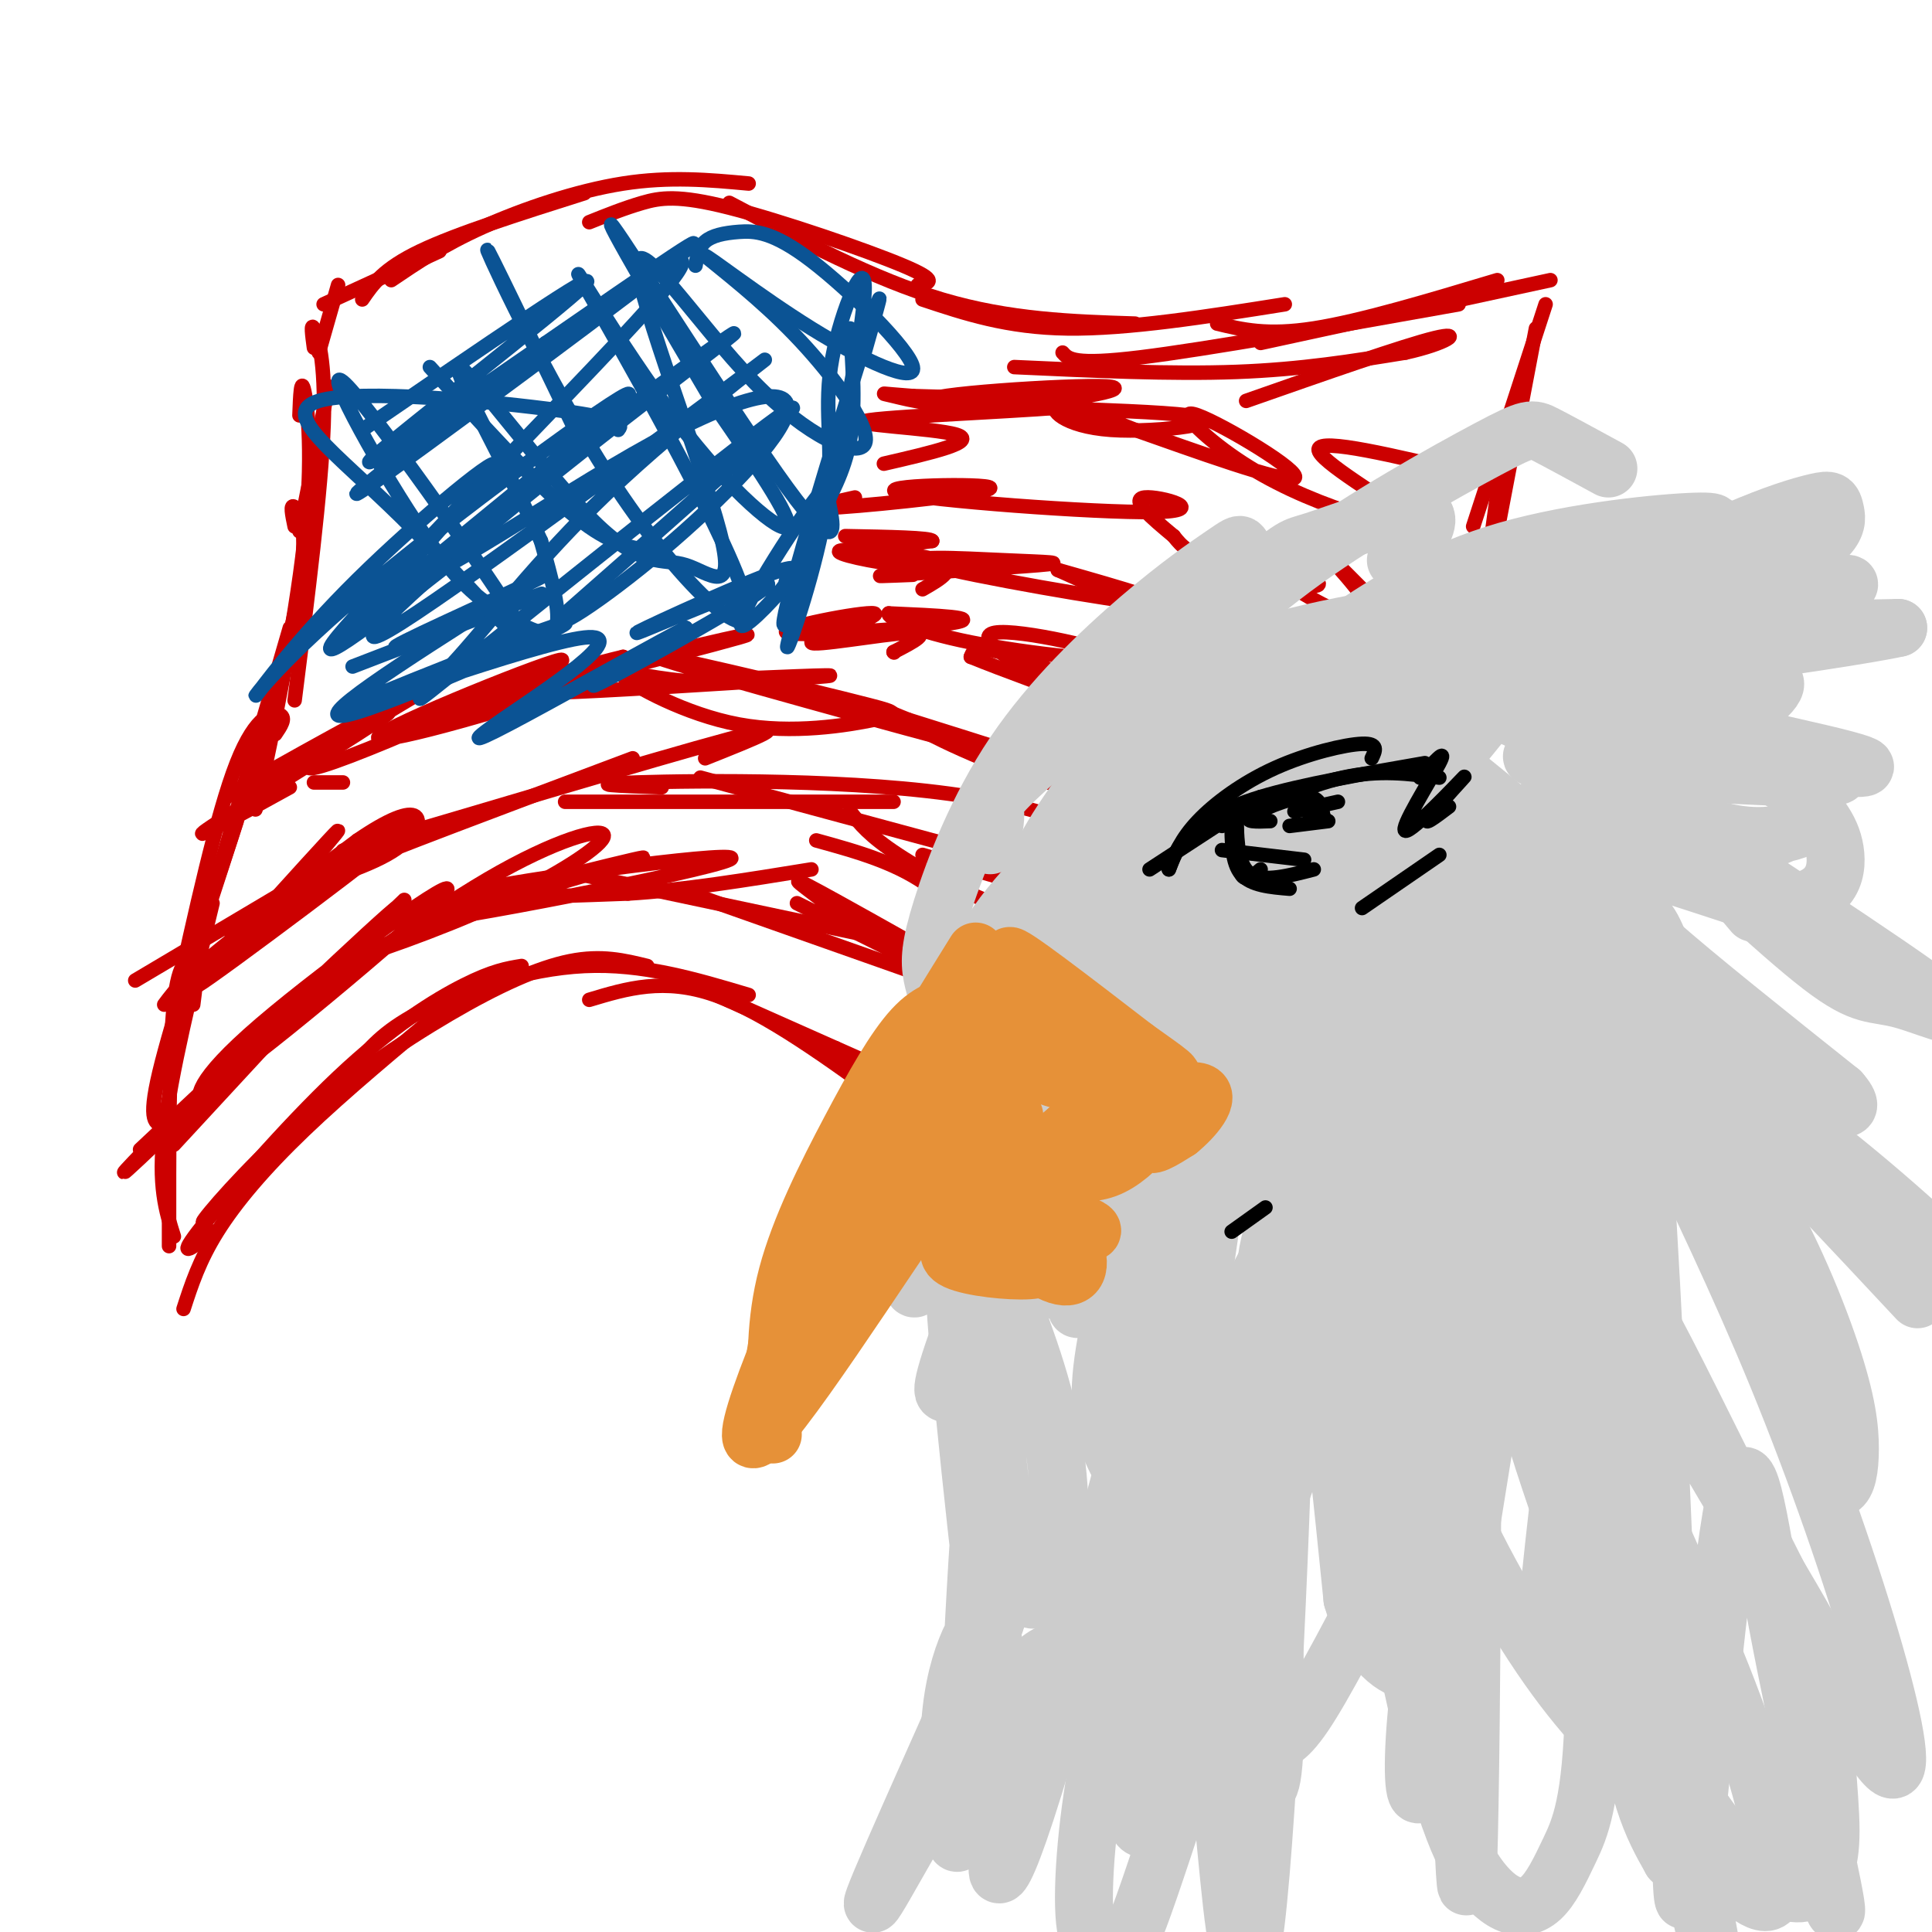 <svg viewBox='0 0 400 400' version='1.1' xmlns='http://www.w3.org/2000/svg' xmlns:xlink='http://www.w3.org/1999/xlink'><g fill='none' stroke='#cc0000' stroke-width='3' stroke-linecap='round' stroke-linejoin='round'><path d='M68,80c0.000,0.000 -6.000,30.000 -6,30'/><path d='M65,72c-0.356,-2.644 -0.711,-5.289 0,-4c0.711,1.289 2.489,6.511 2,20c-0.489,13.489 -3.244,35.244 -6,57'/><path d='M62,86c0.155,-4.083 0.310,-8.167 1,-5c0.690,3.167 1.917,13.583 0,31c-1.917,17.417 -6.976,41.833 -9,51c-2.024,9.167 -1.012,3.083 0,-3'/><path d='M61,109c-0.506,-2.423 -1.012,-4.845 0,-4c1.012,0.845 3.542,4.958 0,22c-3.542,17.042 -13.155,47.012 -17,58c-3.845,10.988 -1.923,2.994 0,-5'/><path d='M60,130c0.000,0.000 -16.000,55.000 -16,55'/><path d='M57,152c1.133,-1.667 2.267,-3.333 1,-4c-1.267,-0.667 -4.933,-0.333 -9,10c-4.067,10.333 -8.533,30.667 -13,51'/><path d='M49,170c-6.750,20.750 -13.500,41.500 -16,52c-2.500,10.500 -0.750,10.750 1,11'/><path d='M44,187c-4.333,17.750 -8.667,35.500 -10,47c-1.333,11.500 0.333,16.750 2,22'/><path d='M40,208c0.422,-3.156 0.844,-6.311 0,-8c-0.844,-1.689 -2.956,-1.911 -4,8c-1.044,9.911 -1.022,29.956 -1,50'/><path d='M38,271c1.622,-5.000 3.244,-10.000 7,-16c3.756,-6.000 9.644,-13.000 18,-21c8.356,-8.000 19.178,-17.000 30,-26'/><path d='M44,255c-3.845,3.077 -7.690,6.155 -3,0c4.690,-6.155 17.917,-21.542 29,-32c11.083,-10.458 20.024,-15.988 26,-19c5.976,-3.012 8.988,-3.506 12,-4'/><path d='M59,236c-8.541,8.842 -17.081,17.684 -17,17c0.081,-0.684 8.785,-10.895 19,-20c10.215,-9.105 21.943,-17.105 32,-23c10.057,-5.895 18.445,-9.684 25,-11c6.555,-1.316 11.278,-0.158 16,1'/><path d='M74,220c3.000,-3.511 6.000,-7.022 14,-11c8.000,-3.978 21.000,-8.422 33,-9c12.000,-0.578 23.000,2.711 34,6'/><path d='M122,207c7.750,-2.333 15.500,-4.667 26,-1c10.500,3.667 23.750,13.333 37,23'/><path d='M146,205c0.000,0.000 72.000,32.000 72,32'/><path d='M173,217c5.911,4.622 11.822,9.244 15,12c3.178,2.756 3.622,3.644 17,5c13.378,1.356 39.689,3.178 66,5'/><path d='M218,228c-0.973,0.758 -1.946,1.515 -1,3c0.946,1.485 3.810,3.697 9,6c5.190,2.303 12.705,4.697 24,5c11.295,0.303 26.370,-1.485 36,-4c9.630,-2.515 13.815,-5.758 18,-9'/><path d='M261,236c0.518,2.113 1.036,4.226 4,6c2.964,1.774 8.375,3.208 15,3c6.625,-0.208 14.464,-2.060 20,-5c5.536,-2.940 8.768,-6.970 12,-11'/><path d='M302,236c1.524,0.571 3.048,1.143 4,2c0.952,0.857 1.333,2.000 1,-4c-0.333,-6.000 -1.381,-19.143 -1,-30c0.381,-10.857 2.190,-19.429 4,-28'/><path d='M308,216c-2.083,-23.667 -4.167,-47.333 -4,-63c0.167,-15.667 2.583,-23.333 5,-31'/><path d='M300,175c0.000,0.000 11.000,-80.000 11,-80'/><path d='M302,152c0.000,0.000 16.000,-84.000 16,-84'/><path d='M305,109c0.000,0.000 15.000,-46.000 15,-46'/><path d='M66,73c0.000,0.000 4.000,-14.000 4,-14'/><path d='M67,63c0.000,0.000 24.000,-11.000 24,-11'/><path d='M75,62c2.167,-3.167 4.333,-6.333 12,-10c7.667,-3.667 20.833,-7.833 34,-12'/><path d='M81,58c5.378,-3.644 10.756,-7.289 19,-11c8.244,-3.711 19.356,-7.489 29,-9c9.644,-1.511 17.822,-0.756 26,0'/><path d='M122,46c3.667,-1.470 7.333,-2.940 11,-4c3.667,-1.060 7.333,-1.708 18,1c10.667,2.708 28.333,8.774 36,12c7.667,3.226 5.333,3.613 3,4'/><path d='M151,42c15.000,7.917 30.000,15.833 44,20c14.000,4.167 27.000,4.583 40,5'/><path d='M191,62c8.750,2.917 17.500,5.833 30,6c12.500,0.167 28.750,-2.417 45,-5'/><path d='M220,73c1.167,1.333 2.333,2.667 16,1c13.667,-1.667 39.833,-6.333 66,-11'/><path d='M252,67c5.167,1.250 10.333,2.500 20,1c9.667,-1.500 23.833,-5.750 38,-10'/><path d='M261,71c0.000,0.000 60.000,-13.000 60,-13'/><path d='M40,230c0.000,0.000 17.000,-19.000 17,-19'/><path d='M29,238c0.000,0.000 32.000,-30.000 32,-30'/><path d='M34,237c0.000,0.000 34.000,-36.000 34,-36'/><path d='M36,237c16.167,-17.500 32.333,-35.000 38,-41c5.667,-6.000 0.833,-0.500 -4,5'/><path d='M47,224c-1.838,2.270 -3.677,4.540 -5,4c-1.323,-0.540 -2.131,-3.892 12,-16c14.131,-12.108 43.201,-32.974 38,-27c-5.201,5.974 -44.672,38.787 -46,38c-1.328,-0.787 35.489,-35.173 36,-35c0.511,0.173 -35.282,34.907 -49,48c-13.718,13.093 -5.359,4.547 3,-4'/><path d='M36,232c12.360,-11.995 41.760,-39.983 47,-45c5.240,-5.017 -13.679,12.939 -14,15c-0.321,2.061 17.955,-11.771 32,-20c14.045,-8.229 23.857,-10.855 24,-9c0.143,1.855 -9.385,8.192 -22,14c-12.615,5.808 -28.319,11.088 -29,11c-0.681,-0.088 13.659,-5.544 28,-11'/><path d='M102,187c15.007,-4.765 38.524,-11.177 29,-9c-9.524,2.177 -52.089,12.944 -46,13c6.089,0.056 60.832,-10.600 66,-13c5.168,-2.400 -39.238,3.457 -51,6c-11.762,2.543 9.119,1.771 30,1'/><path d='M130,185c11.333,-0.667 24.667,-2.833 38,-5'/><path d='M120,181c0.000,0.000 66.000,14.000 66,14'/><path d='M143,185c0.000,0.000 51.000,18.000 51,18'/><path d='M165,187c26.597,13.272 53.195,26.544 52,25c-1.195,-1.544 -30.182,-17.906 -43,-25c-12.818,-7.094 -9.467,-4.922 -3,0c6.467,4.922 16.049,12.594 30,20c13.951,7.406 32.272,14.544 35,14c2.728,-0.544 -10.136,-8.772 -23,-17'/><path d='M213,204c-5.194,-3.018 -6.680,-2.063 -8,-1c-1.320,1.063 -2.475,2.235 5,5c7.475,2.765 23.581,7.123 34,9c10.419,1.877 15.151,1.275 18,1c2.849,-0.275 3.814,-0.221 4,-1c0.186,-0.779 -0.407,-2.389 -1,-4'/><path d='M231,215c2.239,1.876 4.478,3.751 7,5c2.522,1.249 5.325,1.871 15,1c9.675,-0.871 26.220,-3.234 34,-5c7.780,-1.766 6.794,-2.933 6,-4c-0.794,-1.067 -1.397,-2.033 -2,-3'/><path d='M250,224c3.556,0.933 7.111,1.867 14,1c6.889,-0.867 17.111,-3.533 23,-6c5.889,-2.467 7.444,-4.733 9,-7'/><path d='M28,203c0.000,0.000 32.000,-19.000 32,-19'/><path d='M39,206c12.333,-13.667 24.667,-27.333 29,-32c4.333,-4.667 0.667,-0.333 -3,4'/><path d='M34,208c2.303,-3.088 4.607,-6.176 16,-15c11.393,-8.824 31.876,-23.384 26,-18c-5.876,5.384 -38.111,30.711 -35,29c3.111,-1.711 41.568,-30.461 45,-34c3.432,-3.539 -28.162,18.132 -36,23c-7.838,4.868 8.081,-7.066 24,-19'/><path d='M74,174c6.459,-4.435 10.608,-6.024 12,-5c1.392,1.024 0.029,4.660 -6,8c-6.029,3.340 -16.722,6.383 -9,3c7.722,-3.383 33.861,-13.191 60,-23'/><path d='M83,172c-9.800,3.267 -19.600,6.533 -4,2c15.600,-4.533 56.600,-16.867 72,-21c15.400,-4.133 5.200,-0.067 -5,4'/><path d='M117,166c0.000,0.000 68.000,0.000 68,0'/><path d='M145,161c0.000,0.000 74.000,20.000 74,20'/><path d='M176,168c1.976,2.518 3.952,5.036 10,9c6.048,3.964 16.167,9.375 28,13c11.833,3.625 25.381,5.464 29,5c3.619,-0.464 -2.690,-3.232 -9,-6'/><path d='M209,180c-8.345,-3.571 -16.690,-7.143 -5,-1c11.690,6.143 43.417,22.000 57,28c13.583,6.000 9.024,2.143 7,-1c-2.024,-3.143 -1.512,-5.571 -1,-8'/><path d='M248,191c1.196,2.589 2.393,5.179 5,7c2.607,1.821 6.625,2.875 13,4c6.375,1.125 15.107,2.321 19,2c3.893,-0.321 2.946,-2.161 2,-4'/><path d='M257,197c-15.822,2.822 -31.644,5.644 -42,3c-10.356,-2.644 -15.244,-10.756 -22,-16c-6.756,-5.244 -15.378,-7.622 -24,-10'/><path d='M137,163c-8.667,-0.311 -17.333,-0.622 -5,-1c12.333,-0.378 45.667,-0.822 69,3c23.333,3.822 36.667,11.911 50,20'/><path d='M191,177c18.667,5.422 37.333,10.844 49,14c11.667,3.156 16.333,4.044 20,4c3.667,-0.044 6.333,-1.022 9,-2'/><path d='M243,186c-3.452,0.601 -6.905,1.202 -3,4c3.905,2.798 15.167,7.792 25,10c9.833,2.208 18.238,1.631 24,0c5.762,-1.631 8.881,-4.315 12,-7'/><path d='M71,162c0.000,0.000 -6.000,0.000 -6,0'/><path d='M60,163c-11.502,6.335 -23.003,12.670 -16,8c7.003,-4.670 32.512,-20.345 36,-23c3.488,-2.655 -15.044,7.711 -25,13c-9.956,5.289 -11.334,5.501 2,-2c13.334,-7.501 41.381,-22.715 46,-25c4.619,-2.285 -14.191,8.357 -33,19'/><path d='M70,153c6.352,-3.599 38.733,-22.096 35,-20c-3.733,2.096 -43.580,24.785 -41,26c2.580,1.215 47.589,-19.046 52,-22c4.411,-2.954 -31.774,11.397 -37,15c-5.226,3.603 20.507,-3.542 34,-8c13.493,-4.458 14.747,-6.229 16,-8'/><path d='M129,136c-10.983,2.565 -46.440,12.977 -40,12c6.440,-0.977 54.778,-13.342 64,-16c9.222,-2.658 -20.673,4.391 -34,8c-13.327,3.609 -10.088,3.779 5,3c15.088,-0.779 42.025,-2.508 47,-3c4.975,-0.492 -12.013,0.254 -29,1'/><path d='M142,141c-8.453,-0.688 -15.084,-2.908 -13,-1c2.084,1.908 12.884,7.945 24,10c11.116,2.055 22.547,0.130 28,-1c5.453,-1.130 4.928,-1.463 -1,-3c-5.928,-1.537 -17.259,-4.278 -29,-7c-11.741,-2.722 -23.892,-5.425 -9,-1c14.892,4.425 56.826,15.979 69,19c12.174,3.021 -5.413,-2.489 -23,-8'/><path d='M188,149c-5.278,-2.059 -6.972,-3.208 -3,-1c3.972,2.208 13.610,7.773 29,13c15.390,5.227 36.533,10.116 38,9c1.467,-1.116 -16.741,-8.237 -21,-9c-4.259,-0.763 5.430,4.833 17,9c11.570,4.167 25.020,6.905 29,7c3.980,0.095 -1.510,-2.452 -7,-5'/><path d='M270,172c-3.074,-2.124 -7.260,-4.934 -9,-5c-1.740,-0.066 -1.033,2.611 1,5c2.033,2.389 5.394,4.489 12,6c6.606,1.511 16.459,2.432 22,2c5.541,-0.432 6.771,-2.216 8,-4'/><path d='M185,135c0.000,0.000 0.100,0.100 0.1,0.1'/><path d='M185,135c4.152,-2.135 8.303,-4.270 3,-4c-5.303,0.270 -20.062,2.945 -20,2c0.062,-0.945 14.944,-5.511 13,-6c-1.944,-0.489 -20.716,3.099 -18,4c2.716,0.901 26.919,-0.885 34,-2c7.081,-1.115 -2.959,-1.557 -13,-2'/><path d='M184,127c-0.423,0.745 5.020,3.607 17,6c11.980,2.393 30.496,4.316 30,3c-0.496,-1.316 -20.006,-5.872 -25,-5c-4.994,0.872 4.527,7.172 17,13c12.473,5.828 27.896,11.184 25,9c-2.896,-2.184 -24.113,-11.910 -35,-16c-10.887,-4.090 -11.443,-2.545 -12,-1'/><path d='M201,136c12.108,4.932 48.377,17.761 66,24c17.623,6.239 16.600,5.889 10,2c-6.600,-3.889 -18.777,-11.316 -19,-11c-0.223,0.316 11.508,8.376 20,12c8.492,3.624 13.746,2.812 19,2'/><path d='M189,119c-5.074,0.208 -10.149,0.416 -4,0c6.149,-0.416 23.521,-1.457 30,-2c6.479,-0.543 2.067,-0.589 -7,-1c-9.067,-0.411 -22.787,-1.188 -15,1c7.787,2.188 37.082,7.339 45,8c7.918,0.661 -5.541,-3.170 -19,-7'/><path d='M219,118c11.904,5.393 51.165,22.374 59,24c7.835,1.626 -15.756,-12.105 -23,-15c-7.244,-2.895 1.860,5.045 12,11c10.140,5.955 21.316,9.926 19,7c-2.316,-2.926 -18.123,-12.749 -22,-14c-3.877,-1.251 4.178,6.071 10,10c5.822,3.929 9.411,4.464 13,5'/><path d='M287,146c1.500,0.500 -1.250,-0.750 -4,-2'/><path d='M191,122c3.856,-2.211 7.711,-4.422 3,-6c-4.711,-1.578 -17.989,-2.522 -20,-2c-2.011,0.522 7.244,2.511 13,3c5.756,0.489 8.011,-0.522 4,-1c-4.011,-0.478 -14.289,-0.422 -15,-1c-0.711,-0.578 8.144,-1.789 17,-3'/><path d='M193,112c-0.167,-0.667 -9.083,-0.833 -18,-1'/><path d='M177,103c-5.792,1.286 -11.585,2.573 -3,2c8.585,-0.573 31.546,-3.004 31,-4c-0.546,-0.996 -24.600,-0.556 -19,1c5.600,1.556 40.854,4.226 53,4c12.146,-0.226 1.185,-3.350 -2,-3c-3.185,0.350 1.408,4.175 6,8'/><path d='M243,111c1.745,2.210 3.107,3.737 10,6c6.893,2.263 19.317,5.264 20,4c0.683,-1.264 -10.375,-6.792 -13,-7c-2.625,-0.208 3.183,4.903 10,9c6.817,4.097 14.643,7.180 14,4c-0.643,-3.180 -9.755,-12.623 -10,-13c-0.245,-0.377 8.378,8.311 17,17'/><path d='M183,96c9.857,-2.274 19.714,-4.548 15,-6c-4.714,-1.452 -24.000,-2.083 -18,-3c6.000,-0.917 37.286,-2.119 43,-3c5.714,-0.881 -14.143,-1.440 -34,-2'/><path d='M189,82c-6.921,-0.507 -7.222,-0.774 -4,0c3.222,0.774 9.969,2.589 22,2c12.031,-0.589 29.348,-3.581 22,-4c-7.348,-0.419 -39.361,1.736 -36,3c3.361,1.264 42.097,1.638 53,3c10.903,1.362 -6.026,3.713 -16,3c-9.974,-0.713 -12.993,-4.489 -11,-5c1.993,-0.511 8.996,2.245 16,5'/><path d='M235,89c11.215,3.932 31.252,11.261 33,10c1.748,-1.261 -14.791,-11.111 -20,-13c-5.209,-1.889 0.914,4.185 8,9c7.086,4.815 15.137,8.373 23,11c7.863,2.627 15.540,4.323 12,1c-3.540,-3.323 -18.297,-11.664 -18,-14c0.297,-2.336 15.649,1.332 31,5'/><path d='M210,76c16.250,0.750 32.500,1.500 46,1c13.500,-0.500 24.250,-2.250 35,-4'/><path d='M291,73c8.511,-1.867 12.289,-4.533 6,-3c-6.289,1.533 -22.644,7.267 -39,13'/></g>
<g fill='none' stroke='#0b5394' stroke-width='3' stroke-linecap='round' stroke-linejoin='round'><path d='M176,68c0.583,8.167 1.167,16.333 0,23c-1.167,6.667 -4.083,11.833 -7,17'/><path d='M179,73c2.471,-8.699 4.942,-17.397 1,-5c-3.942,12.397 -14.296,45.891 -17,57c-2.704,11.109 2.244,-0.166 7,-18c4.756,-17.834 9.321,-42.226 9,-48c-0.321,-5.774 -5.529,7.071 -7,17c-1.471,9.929 0.796,16.942 -1,29c-1.796,12.058 -7.656,29.159 -8,29c-0.344,-0.159 4.828,-17.580 10,-35'/><path d='M173,99c-3.174,1.145 -16.110,21.506 -19,28c-2.890,6.494 4.267,-0.881 7,-4c2.733,-3.119 1.044,-1.982 2,-3c0.956,-1.018 4.557,-4.190 -4,-1c-8.557,3.190 -29.273,12.742 -27,12c2.273,-0.742 27.535,-11.777 27,-10c-0.535,1.777 -26.867,16.365 -34,20c-7.133,3.635 4.934,-3.682 17,-11'/><path d='M142,130c-3.977,1.944 -22.421,12.306 -33,18c-10.579,5.694 -13.294,6.722 -5,1c8.294,-5.722 27.598,-18.193 17,-17c-10.598,1.193 -51.098,16.052 -50,15c1.098,-1.052 43.796,-18.014 46,-18c2.204,0.014 -36.084,17.004 -45,19c-8.916,1.996 11.542,-11.002 32,-24'/><path d='M104,124c8.322,-5.404 13.128,-6.912 5,-3c-8.128,3.912 -29.188,13.246 -27,13c2.188,-0.246 27.625,-10.070 30,-11c2.375,-0.930 -18.313,7.035 -39,15'/><path d='M99,112c-17.081,13.433 -34.162,26.866 -30,21c4.162,-5.866 29.567,-31.032 33,-36c3.433,-4.968 -15.104,10.263 -28,23c-12.896,12.737 -20.149,22.982 -21,24c-0.851,1.018 4.700,-7.191 25,-24c20.300,-16.809 55.350,-42.218 52,-38c-3.350,4.218 -45.100,38.062 -55,46c-9.900,7.938 12.050,-10.031 34,-28'/><path d='M109,100c17.159,-12.983 43.057,-31.439 43,-31c-0.057,0.439 -26.067,19.773 -47,37c-20.933,17.227 -36.787,32.347 -22,23c14.787,-9.347 60.215,-43.162 72,-52c11.785,-8.838 -10.074,7.300 -26,22c-15.926,14.700 -25.918,27.961 -34,37c-8.082,9.039 -14.253,13.857 3,0c17.253,-13.857 57.929,-46.388 65,-51c7.071,-4.612 -19.465,18.694 -46,42'/><path d='M117,127c-4.392,5.266 7.627,-2.568 20,-13c12.373,-10.432 25.098,-23.464 26,-29c0.902,-5.536 -10.020,-3.578 -32,9c-21.980,12.578 -55.017,35.776 -46,23c9.017,-12.776 60.087,-61.528 56,-63c-4.087,-1.472 -63.331,44.334 -67,48c-3.669,3.666 48.237,-34.810 64,-47c15.763,-12.190 -4.619,1.905 -25,16'/><path d='M113,71c-15.179,10.405 -40.625,28.417 -36,24c4.625,-4.417 39.321,-31.262 44,-36c4.679,-4.738 -20.661,12.631 -46,30'/><path d='M89,76c10.750,11.833 21.500,23.667 29,30c7.500,6.333 11.750,7.167 16,8'/><path d='M121,93c-10.571,-21.932 -21.141,-43.863 -20,-41c1.141,2.863 13.994,30.521 28,51c14.006,20.479 29.165,33.777 25,20c-4.165,-13.777 -27.652,-54.631 -33,-64c-5.348,-9.369 7.445,12.747 19,28c11.555,15.253 21.873,23.644 23,22c1.127,-1.644 -6.936,-13.322 -15,-25'/><path d='M148,84c-9.112,-15.427 -24.391,-41.496 -21,-37c3.391,4.496 25.451,39.557 36,54c10.549,14.443 9.585,8.270 9,5c-0.585,-3.270 -0.793,-3.635 -1,-4'/><path d='M128,89c0.809,-1.066 1.617,-2.132 -12,-4c-13.617,-1.868 -41.661,-4.538 -50,-2c-8.339,2.538 3.025,10.283 17,24c13.975,13.717 30.561,33.405 26,25c-4.561,-8.405 -30.269,-44.904 -37,-52c-6.731,-7.096 5.515,15.211 14,28c8.485,12.789 13.207,16.058 18,19c4.793,2.942 9.655,5.555 11,3c1.345,-2.555 -0.828,-10.277 -3,-18'/><path d='M112,112c-5.761,-12.774 -18.662,-35.709 -17,-36c1.662,-0.291 17.889,22.062 28,32c10.111,9.938 14.108,7.461 19,9c4.892,1.539 10.679,7.095 7,-7c-3.679,-14.095 -16.823,-47.840 -17,-55c-0.177,-7.160 12.612,12.266 24,24c11.388,11.734 21.374,15.774 23,13c1.626,-2.774 -5.107,-12.364 -12,-20c-6.893,-7.636 -13.947,-13.318 -21,-19'/><path d='M146,53c0.176,-0.358 11.116,8.248 22,15c10.884,6.752 21.712,11.652 21,8c-0.712,-3.652 -12.964,-15.855 -21,-22c-8.036,-6.145 -11.856,-6.231 -15,-6c-3.144,0.231 -5.613,0.780 -7,2c-1.387,1.220 -1.694,3.110 -2,5'/></g>
<g fill='none' stroke='#cccccc' stroke-width='12' stroke-linecap='round' stroke-linejoin='round'><path d='M249,174c-0.631,-0.435 -1.263,-0.871 -4,1c-2.737,1.871 -7.581,6.047 -12,20c-4.419,13.953 -8.414,37.683 -10,42c-1.586,4.317 -0.762,-10.779 1,-21c1.762,-10.221 4.461,-15.568 7,-21c2.539,-5.432 4.918,-10.951 10,-17c5.082,-6.049 12.868,-12.629 17,-16c4.132,-3.371 4.609,-3.535 5,-3c0.391,0.535 0.695,1.767 1,3'/><path d='M264,162c-6.254,5.529 -22.389,17.850 -32,26c-9.611,8.150 -12.697,12.129 -18,20c-5.303,7.871 -12.823,19.636 -16,30c-3.177,10.364 -2.012,19.329 -1,24c1.012,4.671 1.871,5.047 5,-3c3.129,-8.047 8.530,-24.518 15,-38c6.470,-13.482 14.011,-23.976 23,-35c8.989,-11.024 19.425,-22.578 22,-25c2.575,-2.422 -2.713,4.289 -8,11'/><path d='M254,172c-11.439,11.737 -36.037,35.579 -48,48c-11.963,12.421 -11.292,13.421 -13,23c-1.708,9.579 -5.796,27.739 -3,23c2.796,-4.739 12.476,-32.375 17,-46c4.524,-13.625 3.893,-13.240 16,-26c12.107,-12.760 36.952,-38.666 46,-46c9.048,-7.334 2.299,3.905 -2,10c-4.299,6.095 -6.150,7.048 -8,8'/><path d='M202,225c-0.058,-5.117 -0.115,-10.235 4,-18c4.115,-7.765 12.403,-18.179 25,-31c12.597,-12.821 29.505,-28.050 26,-23c-3.505,5.050 -27.421,30.377 -41,47c-13.579,16.623 -16.821,24.540 -19,29c-2.179,4.460 -3.295,5.464 -4,11c-0.705,5.536 -0.997,15.606 0,20c0.997,4.394 3.285,3.113 4,-4c0.715,-7.113 -0.142,-20.056 -1,-33'/><path d='M196,223c0.805,-8.948 3.318,-14.818 5,-20c1.682,-5.182 2.533,-9.678 13,-21c10.467,-11.322 30.549,-29.471 41,-38c10.451,-8.529 11.272,-7.437 11,-4c-0.272,3.437 -1.636,9.218 -3,15'/><path d='M207,197c1.744,-4.833 3.488,-9.667 12,-18c8.512,-8.333 23.792,-20.167 35,-26c11.208,-5.833 18.345,-5.667 24,-3c5.655,2.667 9.827,7.833 14,13'/><path d='M257,153c1.067,-3.156 2.133,-6.311 5,-9c2.867,-2.689 7.533,-4.911 16,-1c8.467,3.911 20.733,13.956 33,24'/><path d='M240,170c-1.591,0.143 -3.181,0.286 -4,-1c-0.819,-1.286 -0.866,-4.002 1,-8c1.866,-3.998 5.644,-9.278 14,-13c8.356,-3.722 21.288,-5.887 32,-6c10.712,-0.113 19.203,1.825 29,6c9.797,4.175 20.898,10.588 32,17'/><path d='M266,157c-2.046,-0.794 -4.093,-1.589 -5,-4c-0.907,-2.411 -0.676,-6.440 3,-9c3.676,-2.560 10.797,-3.651 16,-5c5.203,-1.349 8.486,-2.957 20,1c11.514,3.957 31.257,13.478 51,23'/><path d='M268,155c-1.140,-2.673 -2.281,-5.346 -4,-7c-1.719,-1.654 -4.018,-2.289 4,-3c8.018,-0.711 26.351,-1.499 39,0c12.649,1.499 19.614,5.285 28,13c8.386,7.715 18.193,19.357 28,31'/><path d='M270,155c-3.161,-0.844 -6.321,-1.687 -9,-2c-2.679,-0.313 -4.875,-0.095 0,-3c4.875,-2.905 16.822,-8.933 34,-13c17.178,-4.067 39.586,-6.172 49,-6c9.414,0.172 5.832,2.621 4,4c-1.832,1.379 -1.916,1.690 -2,2'/><path d='M251,158c2.022,-4.933 4.044,-9.867 4,-14c-0.044,-4.133 -2.156,-7.467 9,-11c11.156,-3.533 35.578,-7.267 60,-11'/><path d='M249,161c0.647,-3.497 1.294,-6.994 6,-12c4.706,-5.006 13.470,-11.521 23,-18c9.530,-6.479 19.824,-12.923 34,-17c14.176,-4.077 32.232,-5.789 39,-6c6.768,-0.211 2.246,1.078 3,1c0.754,-0.078 6.784,-1.524 -6,7c-12.784,8.524 -44.381,27.016 -48,30c-3.619,2.984 20.741,-9.540 35,-15c14.259,-5.460 18.416,-3.855 21,-2c2.584,1.855 3.595,3.958 1,7c-2.595,3.042 -8.798,7.021 -15,11'/><path d='M342,147c-6.008,4.295 -13.528,9.533 -15,10c-1.472,0.467 3.104,-3.836 15,-9c11.896,-5.164 31.113,-11.190 24,-4c-7.113,7.190 -40.557,27.595 -74,48'/><path d='M233,221c0.966,-4.184 1.933,-8.367 0,-9c-1.933,-0.633 -6.764,2.286 -14,16c-7.236,13.714 -16.876,38.225 -21,50c-4.124,11.775 -2.732,10.816 -1,10c1.732,-0.816 3.803,-1.489 5,-8c1.197,-6.511 1.519,-18.860 4,-30c2.481,-11.140 7.121,-21.073 7,-17c-0.121,4.073 -5.002,22.151 -7,35c-1.998,12.849 -1.111,20.470 0,30c1.111,9.530 2.447,20.968 4,27c1.553,6.032 3.324,6.658 5,6c1.676,-0.658 3.259,-2.600 4,-9c0.741,-6.400 0.640,-17.257 -2,-29c-2.640,-11.743 -7.820,-24.371 -13,-37'/><path d='M204,256c-2.653,-5.668 -2.784,-1.339 -4,-1c-1.216,0.339 -3.516,-3.313 -2,18c1.516,21.313 6.849,67.590 8,75c1.151,7.410 -1.881,-24.048 -3,-42c-1.119,-17.952 -0.327,-22.400 2,-29c2.327,-6.600 6.187,-15.353 6,-14c-0.187,1.353 -4.423,12.813 -7,39c-2.577,26.187 -3.495,67.102 -5,77c-1.505,9.898 -3.598,-11.220 -2,-25c1.598,-13.780 6.885,-20.223 9,-22c2.115,-1.777 1.057,1.111 0,4'/><path d='M206,336c-6.468,15.001 -22.638,50.504 -25,57c-2.362,6.496 9.084,-16.015 19,-31c9.916,-14.985 18.303,-22.443 19,-19c0.697,3.443 -6.295,17.788 -10,31c-3.705,13.212 -4.123,25.292 5,-4c9.123,-29.292 27.785,-99.954 33,-123c5.215,-23.046 -3.019,1.526 -7,15c-3.981,13.474 -3.709,15.850 -4,31c-0.291,15.150 -1.146,43.075 -2,71'/><path d='M234,364c0.260,14.609 1.910,15.633 4,14c2.090,-1.633 4.621,-5.923 5,-17c0.379,-11.077 -1.393,-28.941 1,-56c2.393,-27.059 8.952,-63.313 9,-70c0.048,-6.687 -6.414,16.193 -9,41c-2.586,24.807 -1.296,51.543 1,68c2.296,16.457 5.599,22.636 8,26c2.401,3.364 3.901,3.912 5,3c1.099,-0.912 1.796,-3.283 3,-3c1.204,0.283 2.916,3.220 3,-15c0.084,-18.220 -1.459,-57.599 -2,-77c-0.541,-19.401 -0.079,-18.826 6,-36c6.079,-17.174 17.774,-52.098 19,-52c1.226,0.098 -8.016,35.219 -12,54c-3.984,18.781 -2.710,21.223 -1,33c1.710,11.777 3.855,32.888 6,54'/><path d='M280,331c3.482,11.885 9.187,14.596 12,15c2.813,0.404 2.733,-1.501 4,-4c1.267,-2.499 3.880,-5.591 4,-34c0.120,-28.409 -2.253,-82.133 -4,-106c-1.747,-23.867 -2.868,-17.877 -5,-15c-2.132,2.877 -5.277,2.642 -4,10c1.277,7.358 6.974,22.310 10,30c3.026,7.690 3.382,8.117 9,15c5.618,6.883 16.500,20.223 20,20c3.500,-0.223 -0.381,-14.008 -2,-27c-1.619,-12.992 -0.974,-25.190 -9,-38c-8.026,-12.810 -24.722,-26.231 -18,-28c6.722,-1.769 36.861,8.116 67,18'/><path d='M364,187c14.263,1.123 16.422,-5.069 16,-10c-0.422,-4.931 -3.424,-8.602 -7,-12c-3.576,-3.398 -7.727,-6.522 -22,-8c-14.273,-1.478 -38.670,-1.309 -33,0c5.670,1.309 41.406,3.757 55,4c13.594,0.243 5.046,-1.718 7,-2c1.954,-0.282 14.411,1.116 -3,-3c-17.411,-4.116 -64.689,-13.748 -67,-19c-2.311,-5.252 40.344,-6.126 83,-7'/><path d='M393,130c-10.310,2.391 -77.583,11.867 -89,11c-11.417,-0.867 33.024,-12.078 55,-20c21.976,-7.922 21.486,-12.556 21,-15c-0.486,-2.444 -0.968,-2.697 -4,-2c-3.032,0.697 -8.614,2.343 -17,6c-8.386,3.657 -19.575,9.326 -32,16c-12.425,6.674 -26.086,14.353 -15,13c11.086,-1.353 46.918,-11.738 62,-16c15.082,-4.262 9.414,-2.400 -6,8c-15.414,10.400 -40.573,29.338 -52,38c-11.427,8.662 -9.122,7.046 -8,7c1.122,-0.046 1.061,1.477 1,3'/><path d='M309,179c8.066,0.842 27.732,1.446 42,-1c14.268,-2.446 23.140,-7.944 24,-8c0.860,-0.056 -6.291,5.329 -19,2c-12.709,-3.329 -30.975,-15.372 -21,-9c9.975,6.372 48.192,31.159 62,41c13.808,9.841 3.208,4.734 -3,3c-6.208,-1.734 -8.022,-0.097 -17,-7c-8.978,-6.903 -25.118,-22.347 -33,-29c-7.882,-6.653 -7.504,-4.515 -8,-1c-0.496,3.515 -1.864,8.408 -2,12c-0.136,3.592 0.961,5.883 9,13c8.039,7.117 23.019,19.058 38,31'/><path d='M381,226c4.929,5.539 -1.749,3.886 -11,-1c-9.251,-4.886 -21.074,-13.004 -34,-19c-12.926,-5.996 -26.954,-9.870 -36,-11c-9.046,-1.130 -13.111,0.483 -17,0c-3.889,-0.483 -7.601,-3.062 -19,7c-11.399,10.062 -30.486,32.766 -20,21c10.486,-11.766 50.546,-58.002 64,-75c13.454,-16.998 0.302,-4.758 -13,11c-13.302,15.758 -26.754,35.034 -35,47c-8.246,11.966 -11.287,16.624 -15,27c-3.713,10.376 -8.100,26.472 -9,33c-0.900,6.528 1.686,3.489 6,-3c4.314,-6.489 10.355,-16.427 22,-38c11.645,-21.573 28.895,-54.783 36,-70c7.105,-15.217 4.067,-12.443 2,-12c-2.067,0.443 -3.162,-1.445 -7,1c-3.838,2.445 -10.419,9.222 -17,16'/><path d='M278,160c-12.478,14.750 -35.175,43.626 -48,65c-12.825,21.374 -15.780,35.245 -14,40c1.780,4.755 8.294,0.393 11,0c2.706,-0.393 1.604,3.185 15,-14c13.396,-17.185 41.288,-55.131 53,-73c11.712,-17.869 7.243,-15.660 3,-14c-4.243,1.660 -8.259,2.770 -14,8c-5.741,5.230 -13.208,14.580 -20,23c-6.792,8.420 -12.910,15.909 -19,30c-6.090,14.091 -12.151,34.783 -15,48c-2.849,13.217 -2.487,18.957 -1,24c1.487,5.043 4.099,9.387 7,12c2.901,2.613 6.091,3.496 12,1c5.909,-2.496 14.538,-8.370 21,-15c6.462,-6.630 10.756,-14.016 14,-19c3.244,-4.984 5.437,-7.568 12,-23c6.563,-15.432 17.495,-43.714 11,-34c-6.495,9.714 -30.417,57.423 -41,88c-10.583,30.577 -7.826,44.021 -6,50c1.826,5.979 2.722,4.494 4,4c1.278,-0.494 2.936,0.002 7,-6c4.064,-6.002 10.532,-18.501 17,-31'/><path d='M287,324c12.329,-28.294 34.651,-83.529 37,-88c2.349,-4.471 -15.274,41.821 -24,79c-8.726,37.179 -8.555,65.245 -5,54c3.555,-11.245 10.495,-61.799 18,-104c7.505,-42.201 15.574,-76.048 19,-81c3.426,-4.952 2.208,18.991 -1,52c-3.208,33.009 -8.406,75.085 -10,91c-1.594,15.915 0.417,5.669 3,4c2.583,-1.669 5.738,5.237 8,-16c2.262,-21.237 3.631,-70.619 5,-120'/><path d='M337,195c3.157,-15.258 8.549,6.597 12,17c3.451,10.403 4.960,9.353 9,23c4.040,13.647 10.610,41.989 15,57c4.390,15.011 6.600,16.690 8,16c1.400,-0.690 1.989,-3.749 2,-8c0.011,-4.251 -0.558,-9.694 -4,-20c-3.442,-10.306 -9.758,-25.474 -18,-38c-8.242,-12.526 -18.411,-22.411 -17,-24c1.411,-1.589 14.403,5.117 28,15c13.597,9.883 27.798,22.941 42,36'/><path d='M397,269c-27.817,-29.761 -55.635,-59.521 -60,-58c-4.365,1.521 14.722,34.324 31,74c16.278,39.676 29.749,86.224 23,81c-6.749,-5.224 -33.716,-62.221 -46,-86c-12.284,-23.779 -9.884,-14.341 -11,-13c-1.116,1.341 -5.749,-5.415 -9,-4c-3.251,1.415 -5.120,11.002 0,33c5.120,21.998 17.228,56.405 23,73c5.772,16.595 5.207,15.376 8,18c2.793,2.624 8.944,9.091 11,6c2.056,-3.091 0.016,-15.740 -5,-31c-5.016,-15.260 -13.008,-33.130 -21,-51'/><path d='M341,311c-7.085,-22.939 -14.299,-54.786 -14,-83c0.299,-28.214 8.111,-52.795 4,-35c-4.111,17.795 -20.144,77.964 -27,104c-6.856,26.036 -4.535,17.938 -3,39c1.535,21.062 2.286,71.285 3,49c0.714,-22.285 1.393,-117.079 0,-153c-1.393,-35.921 -4.857,-12.971 -9,-3c-4.143,9.971 -8.965,6.963 -16,13c-7.035,6.037 -16.283,21.118 -21,45c-4.717,23.882 -4.902,56.565 -5,72c-0.098,15.435 -0.109,13.622 1,25c1.109,11.378 3.337,35.948 6,14c2.663,-21.948 5.761,-90.414 6,-117c0.239,-26.586 -2.380,-11.293 -5,4'/><path d='M261,285c-4.799,7.957 -14.298,25.849 -21,41c-6.702,15.151 -10.608,27.562 -13,41c-2.392,13.438 -3.271,27.903 -2,33c1.271,5.097 4.692,0.827 6,2c1.308,1.173 0.504,7.791 7,-11c6.496,-18.791 20.291,-62.990 28,-84c7.709,-21.010 9.333,-18.832 12,-22c2.667,-3.168 6.378,-11.682 8,-5c1.622,6.682 1.157,28.560 3,47c1.843,18.440 5.996,33.441 9,43c3.004,9.559 4.860,13.678 7,17c2.140,3.322 4.563,5.849 7,7c2.437,1.151 4.887,0.925 7,-1c2.113,-1.925 3.891,-5.551 6,-10c2.109,-4.449 4.551,-9.723 5,-30c0.449,-20.277 -1.096,-55.559 -1,-76c0.096,-20.441 1.834,-26.042 3,-9c1.166,17.042 1.762,56.726 4,80c2.238,23.274 6.119,30.137 10,37'/><path d='M346,385c0.595,-23.057 -2.917,-99.200 -5,-134c-2.083,-34.800 -2.737,-28.256 -4,-30c-1.263,-1.744 -3.134,-11.777 -7,-14c-3.866,-2.223 -9.725,3.363 -13,11c-3.275,7.637 -3.966,17.323 -5,27c-1.034,9.677 -2.411,19.344 2,38c4.411,18.656 14.612,46.302 22,63c7.388,16.698 11.965,22.448 16,28c4.035,5.552 7.527,10.905 11,14c3.473,3.095 6.927,3.931 9,4c2.073,0.069 2.766,-0.628 4,-2c1.234,-1.372 3.009,-3.420 3,-11c-0.009,-7.580 -1.800,-20.691 -1,-26c0.800,-5.309 4.192,-2.815 -7,-22c-11.192,-19.185 -36.969,-60.050 -50,-92c-13.031,-31.950 -13.316,-54.987 -4,-18c9.316,36.987 28.233,133.996 35,170c6.767,36.004 1.383,11.002 -4,-14'/><path d='M348,377c-6.917,-18.825 -22.209,-58.886 -31,-84c-8.791,-25.114 -11.079,-35.279 -9,-55c2.079,-19.721 8.526,-48.997 3,-50c-5.526,-1.003 -23.026,26.266 -40,57c-16.974,30.734 -33.423,64.931 -38,77c-4.577,12.069 2.720,2.009 18,-25c15.280,-27.009 38.545,-70.969 49,-90c10.455,-19.031 8.100,-13.134 0,-6c-8.100,7.134 -21.945,15.506 -32,24c-10.055,8.494 -16.318,17.110 -25,31c-8.682,13.890 -19.781,33.053 -11,20c8.781,-13.053 37.441,-58.322 51,-81c13.559,-22.678 12.017,-22.765 8,-20c-4.017,2.765 -10.508,8.383 -17,14'/><path d='M274,189c-9.049,9.750 -23.173,27.126 -34,45c-10.827,17.874 -18.358,36.247 -17,37c1.358,0.753 11.604,-16.115 25,-42c13.396,-25.885 29.941,-60.788 33,-72c3.059,-11.212 -7.368,1.267 -16,12c-8.632,10.733 -15.468,19.719 -20,27c-4.532,7.281 -6.759,12.856 -9,24c-2.241,11.144 -4.497,27.856 -5,36c-0.503,8.144 0.746,7.721 4,6c3.254,-1.721 8.512,-4.738 12,-8c3.488,-3.262 5.205,-6.769 10,-16c4.795,-9.231 12.667,-24.186 18,-39c5.333,-14.814 8.128,-29.488 8,-35c-0.128,-5.512 -3.180,-1.862 -7,2c-3.820,3.862 -8.407,7.934 -13,13c-4.593,5.066 -9.191,11.124 -15,21c-5.809,9.876 -12.827,23.569 -16,32c-3.173,8.431 -2.500,11.600 -1,14c1.500,2.400 3.827,4.031 7,5c3.173,0.969 7.192,1.277 15,-3c7.808,-4.277 19.404,-13.138 31,-22'/><path d='M284,226c14.411,-12.634 34.938,-33.219 45,-45c10.062,-11.781 9.660,-14.757 8,-17c-1.660,-2.243 -4.578,-3.754 -8,-3c-3.422,0.754 -7.349,3.774 -11,7c-3.651,3.226 -7.027,6.659 -12,15c-4.973,8.341 -11.543,21.590 -15,31c-3.457,9.410 -3.800,14.981 -4,21c-0.200,6.019 -0.257,12.486 1,16c1.257,3.514 3.827,4.076 7,5c3.173,0.924 6.948,2.211 12,-1c5.052,-3.211 11.379,-10.921 16,-17c4.621,-6.079 7.534,-10.528 10,-16c2.466,-5.472 4.484,-11.967 5,-18c0.516,-6.033 -0.470,-11.603 -2,-17c-1.530,-5.397 -3.605,-10.622 -9,-11c-5.395,-0.378 -14.109,4.091 -20,11c-5.891,6.909 -8.958,16.258 -12,25c-3.042,8.742 -6.058,16.875 -7,30c-0.942,13.125 0.192,31.240 6,50c5.808,18.760 16.291,38.165 25,51c8.709,12.835 15.644,19.100 20,23c4.356,3.900 6.134,5.435 7,4c0.866,-1.435 0.819,-5.838 1,-5c0.181,0.838 0.591,6.919 1,13'/><path d='M348,378c0.150,8.801 0.024,24.303 2,9c1.976,-15.303 6.056,-61.411 9,-76c2.944,-14.589 4.754,2.341 9,25c4.246,22.659 10.927,51.045 12,58c1.073,6.955 -3.464,-7.523 -8,-22'/><path d='M196,211c-1.216,-2.989 -2.432,-5.977 -3,-9c-0.568,-3.023 -0.489,-6.080 2,-14c2.489,-7.920 7.388,-20.702 15,-32c7.612,-11.298 17.937,-21.111 26,-28c8.063,-6.889 13.863,-10.855 17,-13c3.137,-2.145 3.611,-2.470 4,-2c0.389,0.470 0.695,1.735 1,3'/><path d='M205,175c0.636,-2.747 1.272,-5.495 1,-7c-0.272,-1.505 -1.453,-1.768 9,-11c10.453,-9.232 32.541,-27.432 43,-36c10.459,-8.568 9.288,-7.503 14,-9c4.712,-1.497 15.307,-5.557 20,-6c4.693,-0.443 3.484,2.731 2,5c-1.484,2.269 -3.242,3.635 -5,5'/><path d='M216,187c-1.333,0.886 -2.666,1.771 -3,0c-0.334,-1.771 0.333,-6.199 5,-14c4.667,-7.801 13.336,-18.974 22,-29c8.664,-10.026 17.322,-18.904 30,-28c12.678,-9.096 29.375,-18.411 38,-23c8.625,-4.589 9.179,-4.454 12,-3c2.821,1.454 7.911,4.227 13,7'/><path d='M268,149c-6.177,4.314 -12.354,8.628 -5,3c7.354,-5.628 28.239,-21.199 41,-29c12.761,-7.801 17.397,-7.831 22,-8c4.603,-0.169 9.172,-0.477 11,0c1.828,0.477 0.914,1.738 0,3'/></g>
<g fill='none' stroke='#e69138' stroke-width='12' stroke-linecap='round' stroke-linejoin='round'><path d='M202,197c-12.667,20.417 -25.333,40.833 -30,52c-4.667,11.167 -1.333,13.083 2,15'/><path d='M199,208c-3.131,0.470 -6.262,0.940 -10,5c-3.738,4.060 -8.083,11.708 -13,21c-4.917,9.292 -10.405,20.226 -13,30c-2.595,9.774 -2.298,18.387 -2,27'/><path d='M197,214c-6.173,5.470 -12.345,10.940 -17,17c-4.655,6.060 -7.792,12.708 -11,21c-3.208,8.292 -6.488,18.226 -8,26c-1.512,7.774 -1.256,13.387 -1,19'/><path d='M181,242c1.242,-5.748 2.485,-11.496 -5,4c-7.485,15.496 -23.697,52.236 -20,52c3.697,-0.236 27.303,-37.448 39,-54c11.697,-16.552 11.485,-12.443 11,-10c-0.485,2.443 -1.242,3.222 -2,4'/><path d='M162,275c23.948,-21.545 47.897,-43.090 48,-44c0.103,-0.910 -23.639,18.815 -36,28c-12.361,9.185 -13.343,7.829 0,-4c13.343,-11.829 41.009,-34.131 42,-38c0.991,-3.869 -24.693,10.695 -35,17c-10.307,6.305 -5.236,4.351 -1,3c4.236,-1.351 7.639,-2.100 13,-7c5.361,-4.900 12.681,-13.950 20,-23'/><path d='M213,207c-2.463,0.143 -18.620,11.999 -22,15c-3.380,3.001 6.017,-2.854 11,-7c4.983,-4.146 5.551,-6.585 5,-8c-0.551,-1.415 -2.222,-1.808 -3,-1c-0.778,0.808 -0.662,2.815 1,6c1.662,3.185 4.871,7.547 10,10c5.129,2.453 12.179,2.998 16,3c3.821,0.002 4.413,-0.538 -2,-7c-6.413,-6.462 -19.832,-18.846 -20,-20c-0.168,-1.154 12.916,8.923 26,19'/><path d='M235,217c6.699,4.783 10.445,7.242 5,5c-5.445,-2.242 -20.081,-9.185 -24,-12c-3.919,-2.815 2.878,-1.503 9,3c6.122,4.503 11.569,12.196 14,17c2.431,4.804 1.845,6.718 0,3c-1.845,-3.718 -4.948,-13.069 -8,-12c-3.052,1.069 -6.052,12.557 -6,16c0.052,3.443 3.158,-1.159 3,-3c-0.158,-1.841 -3.579,-0.920 -7,0'/><path d='M221,234c-4.934,3.927 -13.770,13.744 -11,12c2.770,-1.744 17.147,-15.050 16,-13c-1.147,2.050 -17.816,19.456 -20,22c-2.184,2.544 10.117,-9.774 13,-15c2.883,-5.226 -3.653,-3.362 -8,0c-4.347,3.362 -6.505,8.221 -7,11c-0.495,2.779 0.675,3.479 6,4c5.325,0.521 14.807,0.863 16,0c1.193,-0.863 -5.904,-2.932 -13,-5'/><path d='M213,250c-3.411,-1.129 -5.439,-1.452 -7,-1c-1.561,0.452 -2.656,1.678 0,5c2.656,3.322 9.062,8.739 13,10c3.938,1.261 5.407,-1.634 3,-7c-2.407,-5.366 -8.689,-13.203 -8,-15c0.689,-1.797 8.350,2.446 15,0c6.650,-2.446 12.290,-11.582 13,-13c0.710,-1.418 -3.512,4.880 -4,7c-0.488,2.120 2.756,0.060 6,-2'/><path d='M244,234c2.933,-2.356 7.267,-7.244 4,-8c-3.267,-0.756 -14.133,2.622 -25,6'/><path d='M203,246c-3.547,0.264 -7.094,0.528 -10,2c-2.906,1.472 -5.171,4.152 0,6c5.171,1.848 17.778,2.865 20,3c2.222,0.135 -5.940,-0.613 -11,0c-5.060,0.613 -7.016,2.588 -4,4c3.016,1.412 11.005,2.261 15,2c3.995,-0.261 3.998,-1.630 4,-3'/></g>
<g fill='none' stroke='#000000' stroke-width='3' stroke-linecap='round' stroke-linejoin='round'><path d='M238,180c0.000,0.000 23.000,-15.000 23,-15'/><path d='M242,180c1.250,-3.149 2.500,-6.298 6,-10c3.500,-3.702 9.250,-7.958 16,-11c6.750,-3.042 14.500,-4.869 18,-5c3.500,-0.131 2.750,1.435 2,3'/><path d='M242,180c0.778,-2.222 1.556,-4.444 4,-7c2.444,-2.556 6.556,-5.444 15,-8c8.444,-2.556 21.222,-4.778 34,-7'/><path d='M253,171c8.750,-4.167 17.500,-8.333 25,-10c7.500,-1.667 13.750,-0.833 20,0'/><path d='M294,161c2.909,-3.254 5.818,-6.507 4,-3c-1.818,3.507 -8.364,13.775 -7,14c1.364,0.225 10.636,-9.593 12,-11c1.364,-1.407 -5.182,5.598 -7,8c-1.818,2.402 1.091,0.201 4,-2'/><path d='M256,170c0.083,4.667 0.167,9.333 1,11c0.833,1.667 2.417,0.333 4,-1'/><path d='M255,170c0.000,4.333 0.000,8.667 2,11c2.000,2.333 6.000,2.667 10,3'/><path d='M256,170c0.167,4.667 0.333,9.333 3,11c2.667,1.667 7.833,0.333 13,-1'/><path d='M253,176c0.000,0.000 17.000,2.000 17,2'/><path d='M267,171c0.000,0.000 8.000,-1.000 8,-1'/><path d='M274,169c0.000,0.000 -3.000,1.000 -3,1'/><path d='M268,168c0.000,0.000 9.000,-2.000 9,-2'/><path d='M274,169c-0.378,-2.111 -0.756,-4.222 -4,-4c-3.244,0.222 -9.356,2.778 -11,4c-1.644,1.222 1.178,1.111 4,1'/><path d='M282,188c0.000,0.000 16.000,-11.000 16,-11'/><path d='M255,255c0.000,0.000 7.000,-5.000 7,-5'/></g>
</svg>